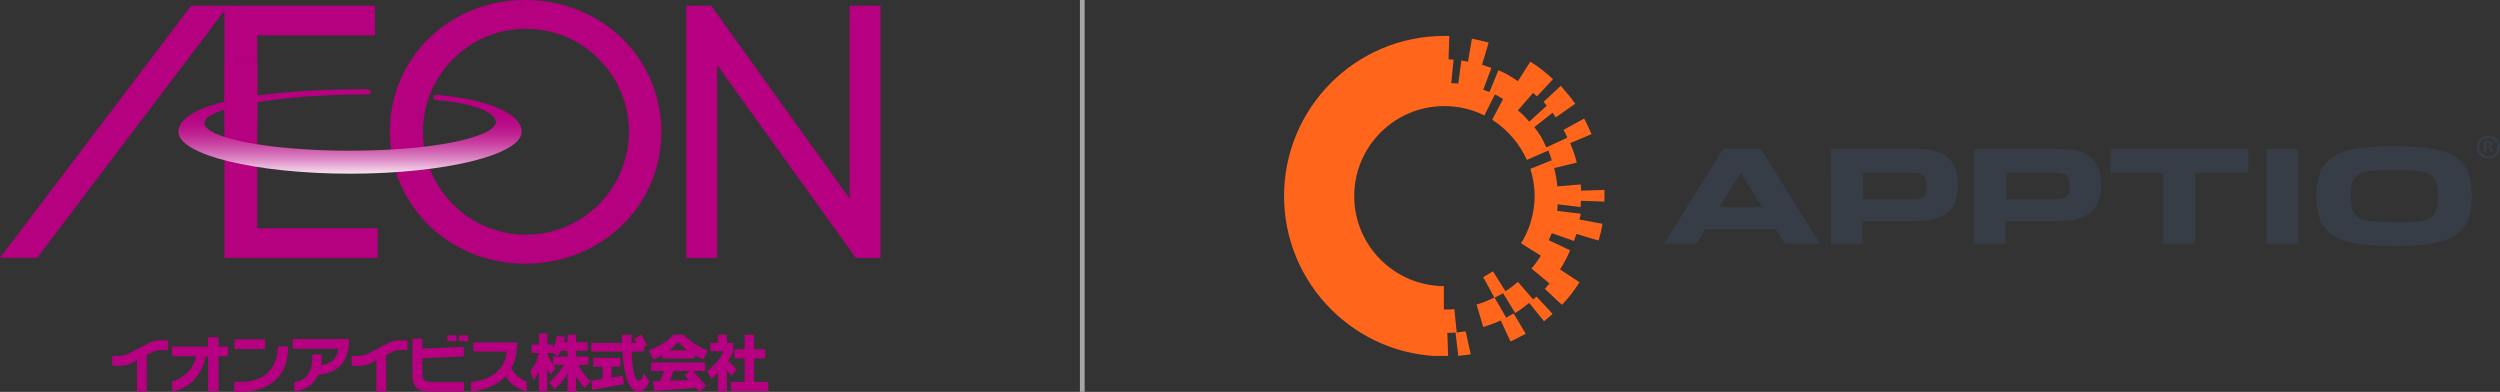 <?xml version="1.0" encoding="UTF-8"?> <svg xmlns="http://www.w3.org/2000/svg" xmlns:xlink="http://www.w3.org/1999/xlink" width="531.558" height="83.322" viewBox="0 0 531.558 83.322"><rect x="0" y="0" width="531.558" height="83.322" fill="#333333" stroke="none"/><defs><style>.i{clip-path:url(#h);}.j{fill:#b50080;}.k{fill:#ff661c;}.l{clip-path:url(#e);}.m{fill:#363d46;}.n{fill:url(#d);}.o,.p{fill:none;}.q{fill:#b60081;}.r{clip-path:url(#f);}.p{stroke:#a6a6a6;stroke-miterlimit:10;}.s{clip-path:url(#g);}</style><linearGradient id="d" x1="92.782" y1="-19.414" x2="92.782" y2="-30.475" gradientTransform="translate(-47.424 63.283) scale(1.313)" gradientUnits="userSpaceOnUse"><stop offset="0" stop-color="#fff"></stop><stop offset=".11" stop-color="#f0cbe5"></stop><stop offset=".239" stop-color="#e095cb"></stop><stop offset=".37" stop-color="#d368b4"></stop><stop offset=".499" stop-color="#c942a1"></stop><stop offset=".628" stop-color="#c02593"></stop><stop offset=".755" stop-color="#ba1089"></stop><stop offset=".88" stop-color="#b70483"></stop><stop offset="1" stop-color="#b60081"></stop></linearGradient><clipPath id="e"><rect x="273.022" y="7.645" width="258.536" height="68.031" style="fill:none;"></rect></clipPath><clipPath id="f"><rect x="273.022" y="7.645" width="258.536" height="68.031" style="fill:none;"></rect></clipPath><clipPath id="g"><rect x="273.022" y="7.645" width="258.536" height="68.031" style="fill:none;"></rect></clipPath><clipPath id="h"><rect x="273.022" y="7.645" width="258.536" height="68.031" style="fill:none;"></rect></clipPath></defs><g id="a"></g><g id="b"><g id="c"><g><polyline points="0 54.813 7.896 54.813 47.73 2.271 47.73 54.842 80.318 54.842 80.318 48.535 54.711 48.535 54.711 7.521 79.72 7.521 79.72 1.214 40.633 1.214 0 54.813" style="fill:#b50080;"></polyline><polygon points="180.638 1.214 180.638 42.207 151.217 1.214 145.907 1.214 145.907 54.842 152.489 54.842 152.489 13.841 181.975 54.842 187.218 54.842 187.218 1.214 180.638 1.214" style="fill:#b60081;"></polygon><path d="M111.672,0c-16.147,0-28.793,12.312-28.793,28.026,0,15.724,12.646,28.032,28.793,28.032,16.224,0,28.938-12.308,28.938-28.032,0-15.714-12.714-28.026-28.938-28.026Zm.15,49.901c-12.09,0-21.892-9.803-21.892-21.891s9.802-21.889,21.892-21.889c12.09,0,21.896,9.801,21.896,21.889s-9.805,21.891-21.896,21.891Z" style="fill:#b50080;"></path><path d="M93.294,21.337c10.294,.928,12.358,3.568,12.113,4.801-.632,3.182-13.883,5.907-30.952,5.907-17.138,0-30.996-2.664-30.996-5.907,0-3.233,15.877-6.049,34.099-6.049,0,0,1.322,.062,1.322-.51-.027-.681-1.272-.609-1.272-.609-25.825,0-39.679,3.844-39.679,9.022,0,4.906,16.35,8.935,36.526,8.935,20.119,0,36.467-4.028,36.467-8.935,0-2.829-4.269-6.511-17.764-7.8,0,0-1.013-.113-1.071,.475-.072,.595,1.207,.67,1.207,.67Z" style="fill:url(#d);"></path><rect x="47.73" y="13.302" width="6.981" height="13.132" style="fill:#b50080;"></rect></g><g><path d="M31.711,72.9c-.734,.382-4.257,2.221-4.257,2.221-.912,.496-1.755,.569-2.448,.569h-1.141v2.067h1.497c.584,0,1.55,.015,2.502-.494l1.264-.661v6.641h2.067v-7.723l1.151-.603c.911-.495,1.456-.478,2.232-.478h1.141v-2.067h-1.664c-.583,0-1.448,.06-2.345,.527" style="fill:#b60081;"></path><path d="M82.613,72.9c-.734,.382-4.257,2.221-4.257,2.221-.912,.496-1.755,.569-2.448,.569h-1.141v2.067h1.497c.584,0,1.55,.015,2.502-.494l1.264-.661v6.641h2.067v-7.723l1.151-.603c.911-.495,1.456-.478,2.232-.478h1.141v-2.067h-1.664c-.583,0-1.448,.06-2.345,.527" style="fill:#b60081;"></path><path d="M62.577,81.267c2.669-.452,3.944-2.247,3.837-5.932h1.909c.126,.566,.067,1.419-.037,2.278,2.004-.157,3.428-1.44,3.677-3.47h-9.734v-2.056h11.985c0,5.12-2.471,7.202-6.556,7.594-.772,1.873-2.554,3.261-5.081,3.562v-1.977" style="fill:#b60081;"></path><g><rect x="49.868" y="72.162" width="6.505" height="2.067" style="fill:#b60081;"></rect><path d="M59.054,73.647s.588,8.266-9.226,7.503v2.108s11.551,1.354,11.42-9.611h-2.194" style="fill:#b60081;"></path></g><g><rect x="97.605" y="71.306" width="1.912" height="1.22" style="fill:#b60081;"></rect><rect x="95.123" y="71.306" width="1.912" height="1.22" style="fill:#b60081;"></rect><path d="M89.805,79.03c0,1.584,.079,2.225,2.343,2.225h6.517v2.002h-7.041c-2.748,0-3.939-.825-3.939-3.586v-7.646h2.12v2.11l8.795-.409v2.042l-8.795,.396v2.866" style="fill:#b60081;"></path></g><g><path d="M116.368,75.221v-.17h1.197v-.072l.912,.777s.406-.41,.815-1.177h1.375v1.231h-3.103v1.701c-.611-.887-1.007-1.797-1.197-2.29m9.169,5.843c-1.142-1.101-2.174-2.595-2.544-3.483h2.111v-1.771h-2.614v-1.231h2.445v-1.804h-2.445v-1.602h-1.821v1.602h-.716c.079-.359,.138-.746,.162-1.165l-1.736-.175c-.009,.545-.233,1.68-.812,2.518v-.69h-1.197v-2.333h-1.771v2.333h-1.568v1.788h1.447c-.033,.812-.339,2.242-1.7,3.777,.067,.118,.59,1.973,.59,1.973,0,0,.53-.409,1.231-1.653v4.064h1.771v-4.858c.35,.828,.708,1.317,.708,1.317l1.079-1.4c-.197-.222-.375-.456-.541-.691h2.26c-.465,.913-2.001,2.831-3.085,3.71l1.13,1.45c1.625-1.426,2.372-2.596,2.749-3.324v3.813h1.821v-3.086c.637,.982,1.788,2.377,1.788,2.377l1.26-1.458Z" style="fill:#b60081;"></path><polyline points="130.044 80.265 130.044 77.98 131.935 77.98 131.935 76.089 126.147 76.089 126.147 77.98 128.114 77.98 128.114 80.571 125.71 80.953 125.946 82.909 132.641 81.678 132.405 79.891 130.044 80.265" style="fill:#b60081;"></polyline><path d="M136.914,79.34c-.135,.54-.518,1.596-1.034,1.641-1.124,.098-1.475-3.391-1.576-6.233h2.609v-.929l.697-.362-1.22-2.311-1.555,.87,.45,.896h-1.017c-.005-1.028,.015-1.734,.015-1.734h-2.046c0,.609,.008,1.184,.022,1.734h-6.554v1.836h6.63c.451,7.551,2.358,8.505,3.522,8.505,1.462,0,2.181-2.181,2.181-2.181l-1.124-1.731" style="fill:#b60081;"></path><path d="M146.442,80.795l-3.968,.156,.739-2.063h3.448l-1.069,.967,.85,.94m3.501-1.907v-1.821h-11.501v1.821h2.731l-.768,2.144-1.558,.061,.272,2.032,8.818-.676,.789,.873,1.423-1.288-2.845-3.145h2.638Z" style="fill:#b60081;"></path><path d="M144.244,72.707c.616,.694,1.288,1.285,1.941,1.778h-3.894c.646-.498,1.317-1.088,1.953-1.778m-3.45,2.807v.725h6.88v-.754c1.084,.643,1.881,.949,1.881,.949l.928-1.939c-3.204-1.096-5.11-3.339-5.11-3.339h-2.243c-1.484,2.041-5.194,3.373-5.194,3.373l.961,1.906c.241-.048,.966-.356,1.896-.92Z" style="fill:#b60081;"></path><polyline points="160.332 81.225 160.332 76.222 162.686 76.222 162.686 74.264 160.332 74.264 160.332 71.189 158.342 71.189 158.342 74.264 156.174 74.264 156.174 76.222 158.342 76.222 158.342 81.225 155.443 81.225 155.443 83.169 163.353 83.169 163.353 81.225 160.332 81.225" style="fill:#b60081;"></polyline><path d="M155.613,79.903l1.028-1.457c-.52-.382-1.338-1.254-1.799-1.78,.422-.631,.789-1.301,1.033-1.977v-1.784h-1.31v-1.75h-1.922v1.75h-1.59v1.784h2.801c-.633,1.2-1.169,2.334-3.539,4.3l.971,1.569s.588-.48,1.356-1.253v3.909h1.922v-4.505c.281,.371,.629,.782,1.049,1.194" style="fill:#b60081;"></path></g><path d="M111.987,83.229c-2.114-.506-3.578-1.733-4.512-3.237-1.514,1.763-4.254,2.925-7.341,3.288v-2.049c4.592-.441,7.403-2.941,7.584-6.482h-7.063v-1.944h9.335c-.065,2.413-.546,4.099-1.258,5.462,.675,1.414,1.997,2.399,3.255,2.853v2.108" style="fill:#b60081;"></path><path d="M46.46,71.693h-2.226v1.988h-7.653v2.067h5.089c-.162,1.053-.976,3.996-5.055,5.39v2.107s5.877-.732,7.107-7.497h.513v7.465h2.226v-7.465h2.042v-2.067h-2.042v-1.988" style="fill:#b60081;"></path></g><line x1="230.12" x2="230.12" y2="83.322" style="fill:none; stroke:#a6a6a6; stroke-miterlimit:10;"></line><g><g style="clip-path:url(#e);"><path d="M315.366,69.545c1.243-.414,2.486-.829,3.729-1.409l2.072,4.475c1.077-.497,2.154-1.077,3.232-1.657l-2.569-4.309c-.166,.083-1.492,.829-1.574,.911l-2.486-4.309c-1.243,.58-2.486,1.16-3.812,1.492l1.409,4.806Z" style="fill:#ff661c;"></path></g><g style="clip-path:url(#f);"><path d="M336.082,44.023c0-.414,0-.911,.083-1.326l4.972,.166v-2.486l-4.972,.166c0-.414,0-.911-.083-1.326l-4.972,.414c-.083-1.326-.331-2.569-.663-3.895l4.806-1.16c-.331-1.409-.829-2.817-1.409-4.143l4.558-1.906c-.497-1.077-.994-2.237-1.574-3.315l-4.392,2.403c.331,.497,.58,1.077,.829,1.657l-4.475,2.072c-.746-1.657-1.409-2.9-2.569-4.309l3.895-3.066c.331,.414,.331,.58,.663,.994l4.143-2.9c-.911-1.326-1.989-2.569-3.066-3.812l-3.646,3.397,.663,.829-3.729,3.397c-.829-.994-1.409-1.574-2.403-2.403l3.232-3.729c.249,.249,.497,.497,.829,.746l3.397-3.646c-1.492-1.409-3.066-2.652-4.806-3.729l-2.652,4.143c-1.492-.994-2.486-1.657-4.143-2.32l-1.906,4.64c-.249-.083-1.077-.414-1.326-.497l1.74-4.64c-.663-.249-1.326-.414-1.989-.663l1.409-4.723c-1.16-.331-2.403-.58-3.563-.829l-.829,4.889c-.497-.083-.911-.166-1.409-.249l-.663,4.889c-.249,0-1.243-.083-1.492-.083l.497-4.972c-.58,0-.497-.083-1.077-.083l.166-4.972h-1.077c-18.81,0-34.057,15.247-34.057,34.057,0,18.727,15.247,34.057,34.057,34.057h.829l-.166-4.972c.497,0,1.16,0,1.74-.083l.58,4.972c.249,0,2.486-.331,2.652-.331l-1.077-4.889c-.166,0-1.326,.166-1.906,.249l-.497-4.972c-.746,.083-1.492,.083-2.237,.083v-4.972c-10.524-.083-19.059-8.618-19.059-19.142s8.535-19.142,19.142-19.142c2.983,0,5.883,.663,8.535,1.989l2.237-4.475c.331,.166,1.409,.746,1.74,.994l-2.32,4.392c3.232,2.072,5.8,5.055,7.375,8.535l4.558-1.989c.166,.331,.663,1.74,.746,2.072l-4.558,1.823c.58,1.823,.911,3.812,.911,5.718,0,3.563-.994,7.126-2.9,10.109l4.226,2.652c-.58,.911-1.243,1.823-1.989,2.735l3.812,3.149c-.331,.414-.663,.829-.994,1.16l3.646,3.397c1.409-1.492,2.652-3.066,3.729-4.806l-4.143-2.735c.829-1.243,1.574-2.652,2.154-4.06l-4.558-2.154c.083-.249,.58-1.243,.663-1.492l4.723,1.657,.497-1.492,4.723,1.409c.331-1.16,.663-2.32,.829-3.563l-4.889-.911c.083-.663,.249-.663,.249-1.243l-4.972-.58c0-.249,.083-1.16,.083-1.409l4.889,.58Z" style="fill:#ff661c;"></path></g><g style="clip-path:url(#g);"><path d="M325.972,63.661l-3.232-3.729c-.994,.829-1.574,1.326-2.652,1.989l-2.652-4.226c-.249,.166-2.072,1.243-2.072,1.243l2.403,4.392s1.74-.911,1.823-.994l2.569,4.226c1.077-.663,2.072-1.409,2.983-2.154l3.149,3.895c.663-.497,1.243-1.077,1.823-1.574l-3.397-3.646c-.166,.083-.497,.331-.746,.58" style="fill:#ff661c;"></path></g><g style="clip-path:url(#h);"><path d="M528.658,31.096h.249c.331,0,.58-.083,.58-.331s-.166-.414-.497-.414h-.331v.746Zm0,1.409h-.58v-2.486c.249-.083,.497-.083,.912-.083,.497,0,.663,.083,.829,.166s.249,.331,.249,.497c0,.249-.249,.497-.497,.58h0c.249,.083,.414,.249,.414,.58,.083,.414,.083,.497,.166,.58h-.58c-.083-.083-.083-.331-.166-.58-.083-.249-.166-.414-.497-.414h-.249v1.16h0Zm-1.492-1.243c0,1.077,.829,1.989,1.906,1.989s1.906-.829,1.906-1.906-.829-1.989-1.906-1.989c-1.077-.083-1.906,.829-1.906,1.906m4.392,0c0,1.409-1.077,2.486-2.486,2.486s-2.486-1.077-2.486-2.486c0-1.326,1.16-2.486,2.486-2.486,1.409,0,2.486,1.077,2.486,2.486m-13.175,10.441c0-5.22-2.237-5.552-9.364-5.552s-9.198,.249-9.198,5.469,2.072,5.635,9.281,5.635c7.292,.083,9.281-.331,9.281-5.552m-25.854,0c0-8.784,5.055-10.607,16.49-10.607s16.573,1.74,16.573,10.607c0,8.784-5.22,10.607-16.656,10.607-11.352-.083-16.407-1.74-16.407-10.607m-10.607,10.109h6.712V31.676h-6.712v20.136Zm-21.876,0h6.712v-15.081h11.27v-5.055h-29.334v5.055h11.27v15.081h.083Zm-23.119-9.447c2.486,0,3.149-.663,3.149-2.817s-.746-2.817-3.149-2.817h-10.358v5.635h10.358Zm-17.153-10.689h17.65c5.469,0,9.281,1.326,9.281,7.706,0,6.215-3.895,7.624-9.364,7.624h-10.938v4.806h-6.712V31.676h.083Zm-13.258,10.689c2.486,0,3.149-.663,3.149-2.817s-.746-2.817-3.149-2.817h-10.358v5.635h10.358Zm-17.153-10.689h17.65c5.469,0,9.281,1.326,9.281,7.706,0,6.215-3.895,7.624-9.364,7.624h-10.938v4.806h-6.712V31.676h.083Zm-19.224,5.055l-4.558,7.292h9.032l-4.475-7.292Zm-9.364,15.081h-6.961l12.595-20.219h7.955l12.595,20.219h-7.458l-1.906-3.066h-14.998l-1.823,3.066Z" style="fill:#363d46;"></path></g></g></g></g></svg> 